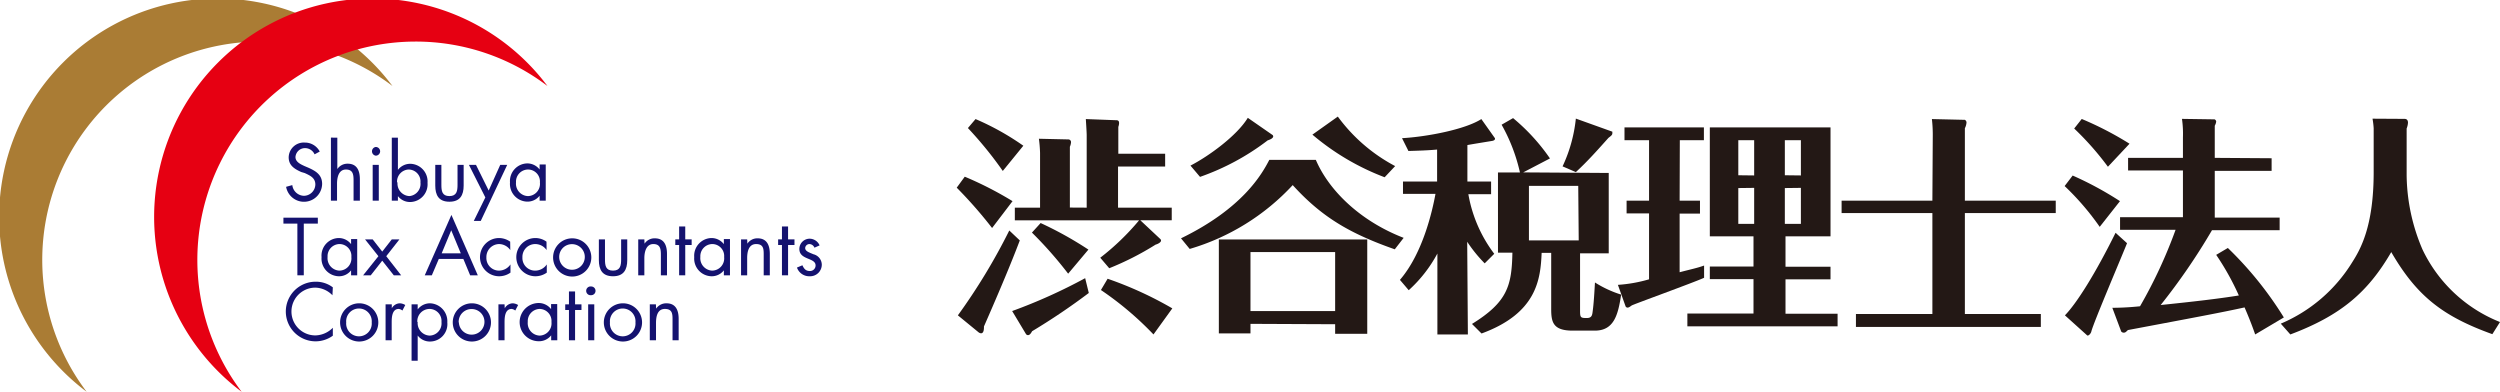 <svg xmlns="http://www.w3.org/2000/svg" viewBox="0 0 261.62 41.07"><defs><style>.cls-1{fill:#231815;}.cls-2{fill:#14126f;}.cls-3{fill:#aa7c34;}.cls-4{fill:#e60012;}</style></defs><g id="レイヤー_2" data-name="レイヤー 2"><g id="_h_1" data-name="ｹﾏｼh 1"><path class="cls-1" d="M103.82,23.86a46.28,46.28,0,0,0-3.7-4.22l.84-1.15a37,37,0,0,1,5,2.56Zm2.9,1.3c-.43,1.13-1.35,3.53-3.75,9,0,.24,0,.72-.31.72a.5.5,0,0,1-.26-.11L100.24,33a62.94,62.94,0,0,0,5.38-8.88Zm-1.78-7.27a40.17,40.17,0,0,0-3.65-4.49l.8-.94a27.5,27.5,0,0,1,5,2.79Zm9,12.77a68.08,68.08,0,0,1-5.93,4c-.12.21-.24.41-.43.41s-.24-.17-.29-.24l-1.37-2.28a56.22,56.22,0,0,0,7.64-3.44Zm-.22-8.93V14.19c0-.14,0-.31-.09-1.73l3.17.12c.19,0,.31.05.31.31a1.35,1.35,0,0,1-.08.39v2.81h4.9v1.34H117v4.3h5.62v1.32h-3.29L121.41,25a.24.24,0,0,1,.09.17c0,.21-.38.38-.57.43a30.15,30.15,0,0,1-4.85,2.47l-.94-1.1a25.76,25.76,0,0,0,4.06-3.91h-13V21.73h2.64V16a14.81,14.81,0,0,0-.12-1.48l3.07.07a.28.28,0,0,1,.29.29,1.39,1.39,0,0,1-.12.48v6.36Zm-1.94,6.91a41.57,41.57,0,0,0-3.79-4.3l.91-1a38,38,0,0,1,5,2.78ZM120.71,35a33.53,33.53,0,0,0-5.5-4.65l.7-1.18a38.39,38.39,0,0,1,6.77,3.1Z"/><path class="cls-1" d="M137.7,16.73c1.35,3.17,4.61,6.39,9.19,8.16l-.93,1.2c-4.54-1.6-7.54-3.26-10.68-6.72a23.86,23.86,0,0,1-10.78,6.68l-.91-1.11c6.46-3.14,8.47-6.72,9.24-8.21Zm-4.51-2.59a.38.38,0,0,1,.05.12c0,.22-.36.36-.58.43a25.42,25.42,0,0,1-7.08,3.82l-1-1.18c1.94-1,4.87-3.14,6-5Zm-2.33,19.75v1h-3.31V25.06h15.53v9.87h-3.36v-1Zm8.86-1.34V26.38h-8.86v6.17Zm5.18-14a25.81,25.81,0,0,1-7.56-4.46L140,12.2a17.63,17.63,0,0,0,6,5.18Z"/><path class="cls-1" d="M153.61,35h-3.19V26.53a14.18,14.18,0,0,1-3,3.84l-.92-1.08c2.4-2.79,3.39-7.2,3.72-9h-3.4V19h3.57V15.65c-1.08.1-2.06.12-3,.15l-.67-1.34c2.64-.15,6.62-.92,8.3-2l1.42,2a.15.15,0,0,1,0,.1s0,.14-.31.19-2.21.36-2.57.43V19h2.48v1.32h-2.38a14.41,14.41,0,0,0,2.71,6.24l-1,1a14.75,14.75,0,0,1-1.83-2.26Zm14.74-16.9v8.41h-3v6c0,.72.05.77.7.77.41,0,.55-.17.6-.55.14-.94.21-2.33.26-3.17a11.39,11.39,0,0,0,2.74,1.27c-.32,2.13-.75,3.77-2.76,3.77h-2.31c-2.08,0-2.25-.91-2.25-2.28V26.46h-1c-.12,2.75-.48,6.31-6.29,8.44l-1-1c3.72-2.3,4.16-4,4.23-7.46h-1.51V18.05h2.3a18.32,18.32,0,0,0-1.92-5l1.2-.69a20.68,20.68,0,0,1,3.86,4.22l-2.8,1.46Zm-3.19,1.35H160v5.71h5.21Zm3.57-5.67s0,.12,0,.15c0,.19-.1.26-.41.5-1.1,1.23-2.18,2.45-3.41,3.58l-1.39-.6a15.48,15.48,0,0,0,1.39-5Z"/><path class="cls-1" d="M175.77,21h2.13v1.35h-2.13v6.14c1.29-.34,1.8-.43,2.56-.7v1.28c-1.17.53-7.41,2.78-7.58,2.9s-.29.22-.43.22a.23.23,0,0,1-.22-.17l-.79-2.21a15.19,15.19,0,0,0,3.26-.58V22.33h-2.35V21h2.35V14.67H170V13.33h8.31v1.34h-2.52Zm11.08,6.91h4.71v1.32h-4.71v3.6h5.45v1.32H176.58V32.81h6.92v-3.6h-4.57V27.89h4.57V24.73h-4.57V13.33h12.63v11.4h-4.71Zm-3.28-9.55V14.67h-1.66v3.67Zm-1.66,1.32v3.75h1.66V19.66Zm6.55-1.32V14.67h-1.68v3.67Zm-1.68,1.32v3.75h1.68V19.66Z"/><path class="cls-1" d="M202.26,14.33a14.7,14.7,0,0,0-.09-1.87l3.45.08s.17.09.17.28a1.53,1.53,0,0,1-.17.6V21h9.51V22.3h-9.51V32.86h7.95v1.35H194.22V32.86h8V22.3h-9.5V21h9.5Z"/><path class="cls-1" d="M219.73,23.74a27.68,27.68,0,0,0-3.67-4.27l.84-1.1a35.21,35.21,0,0,1,4.95,2.68Zm2.86,1.71c-.58,1.46-3.58,8.49-3.74,9.26-.08.26-.34.48-.44.38L216.09,33c1.24-1.27,3.21-4.41,5.3-8.64Zm-2-8a30.54,30.54,0,0,0-3.53-4l.79-1a34.42,34.42,0,0,1,5,2.59Zm17.13-.89v1.32h-5.95v4.89h6.79v1.32h-7.08a65.67,65.67,0,0,1-5.37,7.83c3.48-.36,6-.65,8.18-1a27.42,27.42,0,0,0-2.37-4.25l1.22-.72A37.41,37.41,0,0,1,239,33.22L236,35c-.22-.63-.51-1.44-1.11-2.83-2.4.53-4.94,1-12.21,2.37-.22.22-.29.27-.41.27a.34.34,0,0,1-.29-.12l-.93-2.48c1.43,0,2.71-.14,2.9-.16a50.15,50.15,0,0,0,3.72-8h-5.81V22.73h6.58V17.84h-5.74V16.52h5.74V14.38a11.12,11.12,0,0,0-.1-1.94l3.41.05a.28.28,0,0,1,.17.24,1.2,1.2,0,0,1-.15.43v3.36Z"/><path class="cls-1" d="M251.63,12.44c.24,0,.36.14.36.41a2,2,0,0,1-.14.6v4.87a20.17,20.17,0,0,0,1.65,7.77,15.18,15.18,0,0,0,8.12,7.61l-.8,1.27c-5.2-1.87-7.92-4-10.58-8.59C247.81,30.56,245,33,239.68,35l-1-1.13a16.19,16.19,0,0,0,7.46-6.4c.87-1.37,2.26-3.75,2.26-9.44V13.42a8.84,8.84,0,0,0-.12-1Z"/><path class="cls-2" d="M32.92,16.15a1.1,1.1,0,0,0-1-.65,1,1,0,0,0-1,.93c0,.52.54.76.95.95l.4.17c.78.35,1.44.74,1.44,1.7a1.9,1.9,0,0,1-3.77.3l.65-.18a1.26,1.26,0,0,0,1.21,1.12A1.21,1.21,0,0,0,33,19.31c0-.7-.55-.94-1.11-1.2L31.52,18c-.7-.32-1.31-.68-1.31-1.54a1.58,1.58,0,0,1,1.69-1.54,1.74,1.74,0,0,1,1.56.94Z"/><path class="cls-2" d="M35.3,14.41v3.28h0a1.28,1.28,0,0,1,1.08-.56c1,0,1.28.76,1.28,1.64V21H37V18.89c0-.61-.05-1.15-.8-1.15s-.93.81-.93,1.48V21h-.64v-6.6Z"/><path class="cls-2" d="M39.78,15.83a.46.46,0,0,1-.46.46.46.46,0,0,1,0-.91A.46.46,0,0,1,39.78,15.83ZM39.64,21H39V17.25h.64Z"/><path class="cls-2" d="M41,14.41h.64v3.37h0a1.63,1.63,0,0,1,1.29-.64,1.85,1.85,0,0,1,1.81,2,1.85,1.85,0,0,1-1.8,2,1.59,1.59,0,0,1-1.3-.62h0V21H41Zm.6,4.68a1.31,1.31,0,0,0,1.24,1.43A1.28,1.28,0,0,0,44,19.1a1.25,1.25,0,0,0-1.26-1.36A1.27,1.27,0,0,0,41.55,19.09Z"/><path class="cls-2" d="M46.19,19.34c0,.64.07,1.18.84,1.18s.85-.54.85-1.18V17.25h.64v2.17c0,1-.37,1.69-1.49,1.69s-1.48-.69-1.48-1.69V17.25h.64Z"/><path class="cls-2" d="M49.07,17.25h.74l1.33,2.69,1.21-2.69h.73l-2.77,5.87h-.73l1.21-2.46Z"/><path class="cls-2" d="M57.11,21h-.64v-.52h0a1.6,1.6,0,0,1-1.3.62,1.85,1.85,0,0,1-1.8-2,1.85,1.85,0,0,1,1.81-2,1.63,1.63,0,0,1,1.29.64h0v-.53h.64ZM54,19.09a1.3,1.3,0,0,0,1.23,1.43A1.28,1.28,0,0,0,56.5,19.1a1.25,1.25,0,0,0-1.27-1.36A1.27,1.27,0,0,0,54,19.09Z"/><path class="cls-2" d="M31.79,28.81h-.67V23.4H29.66v-.62h3.6v.62H31.79Z"/><path class="cls-2" d="M37.38,28.81h-.64v-.52h0a1.58,1.58,0,0,1-1.29.62,1.85,1.85,0,0,1-1.8-2,1.84,1.84,0,0,1,1.8-2,1.62,1.62,0,0,1,1.29.64h0v-.53h.64Zm-3.1-1.92a1.3,1.3,0,0,0,1.23,1.43,1.28,1.28,0,0,0,1.26-1.42,1.25,1.25,0,0,0-1.26-1.36A1.27,1.27,0,0,0,34.28,26.89Z"/><path class="cls-2" d="M38.2,25.05H39l1,1.28,1-1.28h.8l-1.38,1.76,1.56,2h-.77L40,27.28l-1.2,1.53H38l1.6-2Z"/><path class="cls-2" d="M45.92,27.1l-.73,1.71h-.74l2.79-6.32L50,28.81H49.2l-.71-1.71Zm1.3-3-1,2.41h2Z"/><path class="cls-2" d="M53.4,26.17h0a1.45,1.45,0,0,0-1.17-.63,1.35,1.35,0,0,0-1.33,1.39,1.32,1.32,0,0,0,1.3,1.39,1.46,1.46,0,0,0,1.22-.65h0v.86a2.05,2.05,0,0,1-1.19.38,2,2,0,0,1-2-2,2,2,0,0,1,2-2,2.06,2.06,0,0,1,1.16.38Z"/><path class="cls-2" d="M57.2,26.17h0A1.45,1.45,0,0,0,56,25.54a1.34,1.34,0,0,0-1.33,1.39A1.32,1.32,0,0,0,56,28.32a1.46,1.46,0,0,0,1.22-.65h0v.86a2.05,2.05,0,0,1-1.19.38,2,2,0,0,1-2-2,2,2,0,0,1,2-2,2,2,0,0,1,1.16.38Z"/><path class="cls-2" d="M57.88,26.94a2,2,0,1,1,2,2A2,2,0,0,1,57.88,26.94Zm.64,0a1.34,1.34,0,1,0,1.34-1.39A1.33,1.33,0,0,0,58.52,26.93Z"/><path class="cls-2" d="M63.31,27.14c0,.64.07,1.18.84,1.18s.85-.54.85-1.18V25.05h.64v2.17c0,1-.37,1.69-1.49,1.69s-1.48-.69-1.48-1.69V25.05h.64Z"/><path class="cls-2" d="M67.45,25.5h0a1.25,1.25,0,0,1,1.07-.56c1,0,1.28.76,1.28,1.64v2.23h-.64V26.69c0-.61-.05-1.15-.79-1.15s-.94.81-.94,1.48v1.79h-.64V25.05h.64Z"/><path class="cls-2" d="M71.71,28.81h-.64V25.64h-.4v-.59h.4V23.7h.64v1.35h.67v.59h-.67Z"/><path class="cls-2" d="M76.39,28.81h-.64v-.52h0a1.6,1.6,0,0,1-1.3.62,1.85,1.85,0,0,1-1.8-2,1.85,1.85,0,0,1,1.81-2,1.63,1.63,0,0,1,1.29.64h0v-.53h.64Zm-3.1-1.92a1.3,1.3,0,0,0,1.23,1.43,1.28,1.28,0,0,0,1.26-1.42,1.25,1.25,0,0,0-1.27-1.36A1.27,1.27,0,0,0,73.29,26.89Z"/><path class="cls-2" d="M78.21,25.5h0a1.25,1.25,0,0,1,1.07-.56c1,0,1.28.76,1.28,1.64v2.23h-.64V26.69c0-.61,0-1.15-.79-1.15s-.94.81-.94,1.48v1.79h-.64V25.05h.64Z"/><path class="cls-2" d="M82.47,28.81h-.64V25.64h-.4v-.59h.4V23.7h.64v1.35h.67v.59h-.67Z"/><path class="cls-2" d="M85.23,25.92a.59.59,0,0,0-.51-.38.45.45,0,0,0-.46.41c0,.35.43.47.87.66A1.14,1.14,0,0,1,86,27.69a1.22,1.22,0,0,1-1.27,1.22A1.36,1.36,0,0,1,83.4,28l.57-.24c.16.35.34.6.77.6a.58.58,0,0,0,.61-.58c0-.84-1.7-.55-1.7-1.73a1.08,1.08,0,0,1,1.12-1.07,1.15,1.15,0,0,1,1,.7Z"/><path class="cls-2" d="M34.79,30.9A2.58,2.58,0,0,0,33,30.1a2.5,2.5,0,0,0,0,5,2.65,2.65,0,0,0,1.83-.8v.83a3.08,3.08,0,0,1-1.8.59,3.12,3.12,0,1,1,0-6.24,2.92,2.92,0,0,1,1.8.59Z"/><path class="cls-2" d="M35.59,33.74a2,2,0,1,1,2,2A2,2,0,0,1,35.59,33.74Zm.64,0a1.34,1.34,0,1,0,2.67,0,1.34,1.34,0,1,0-2.67,0Z"/><path class="cls-2" d="M41,32.26h0a1,1,0,0,1,.83-.52,1.17,1.17,0,0,1,.58.18l-.3.58a.69.69,0,0,0-.39-.17c-.7,0-.73.91-.73,1.4v1.88h-.64V31.85H41Z"/><path class="cls-2" d="M43.71,32.38h0a1.62,1.62,0,0,1,1.3-.64,1.88,1.88,0,0,1,1.8,2,1.82,1.82,0,0,1-1.81,2,1.59,1.59,0,0,1-1.29-.63h0v2.64h-.64V31.85h.64Zm0,1.31a1.31,1.31,0,0,0,1.24,1.43,1.28,1.28,0,0,0,1.25-1.42,1.26,1.26,0,0,0-1.26-1.37A1.29,1.29,0,0,0,43.67,33.69Z"/><path class="cls-2" d="M47.38,33.74a2,2,0,1,1,2,2A2,2,0,0,1,47.38,33.74Zm.64,0a1.34,1.34,0,1,0,1.34-1.4A1.34,1.34,0,0,0,48,33.73Z"/><path class="cls-2" d="M52.82,32.26h0a1,1,0,0,1,.83-.52,1.16,1.16,0,0,1,.57.18l-.3.58a.69.69,0,0,0-.38-.17c-.71,0-.74.91-.74,1.4v1.88h-.64V31.85h.64Z"/><path class="cls-2" d="M58.32,35.61h-.64v-.52h0a1.6,1.6,0,0,1-1.3.62,2,2,0,0,1,0-4,1.63,1.63,0,0,1,1.29.64h0v-.53h.64Zm-3.09-1.92a1.3,1.3,0,0,0,1.23,1.43,1.28,1.28,0,0,0,1.25-1.42,1.26,1.26,0,0,0-1.26-1.37A1.28,1.28,0,0,0,55.23,33.69Z"/><path class="cls-2" d="M60.18,35.61h-.64V32.44h-.39v-.59h.39V30.5h.64v1.35h.67v.59h-.67Z"/><path class="cls-2" d="M62.32,30.43a.45.45,0,0,1-.45.46.46.46,0,1,1,0-.91A.45.45,0,0,1,62.32,30.43Zm-.13,5.18h-.64V31.85h.64Z"/><path class="cls-2" d="M63.19,33.74a2,2,0,1,1,2,2A2,2,0,0,1,63.19,33.74Zm.64,0a1.34,1.34,0,1,0,2.67,0,1.34,1.34,0,1,0-2.67,0Z"/><path class="cls-2" d="M68.66,32.3h0a1.28,1.28,0,0,1,1.08-.56c1,0,1.28.76,1.28,1.63v2.24h-.64V33.49c0-.61,0-1.16-.8-1.16s-.93.82-.93,1.49v1.79H68V31.85h.64Z"/><path class="cls-3" d="M27.23,4.35A22.74,22.74,0,0,1,41.07,9a22.86,22.86,0,1,0-32,32A22.84,22.84,0,0,1,27.23,4.35Z"/><path class="cls-4" d="M43.45,4.35A22.74,22.74,0,0,1,57.29,9a22.86,22.86,0,1,0-32,32A22.85,22.85,0,0,1,43.45,4.35Z"/></g></g></svg>